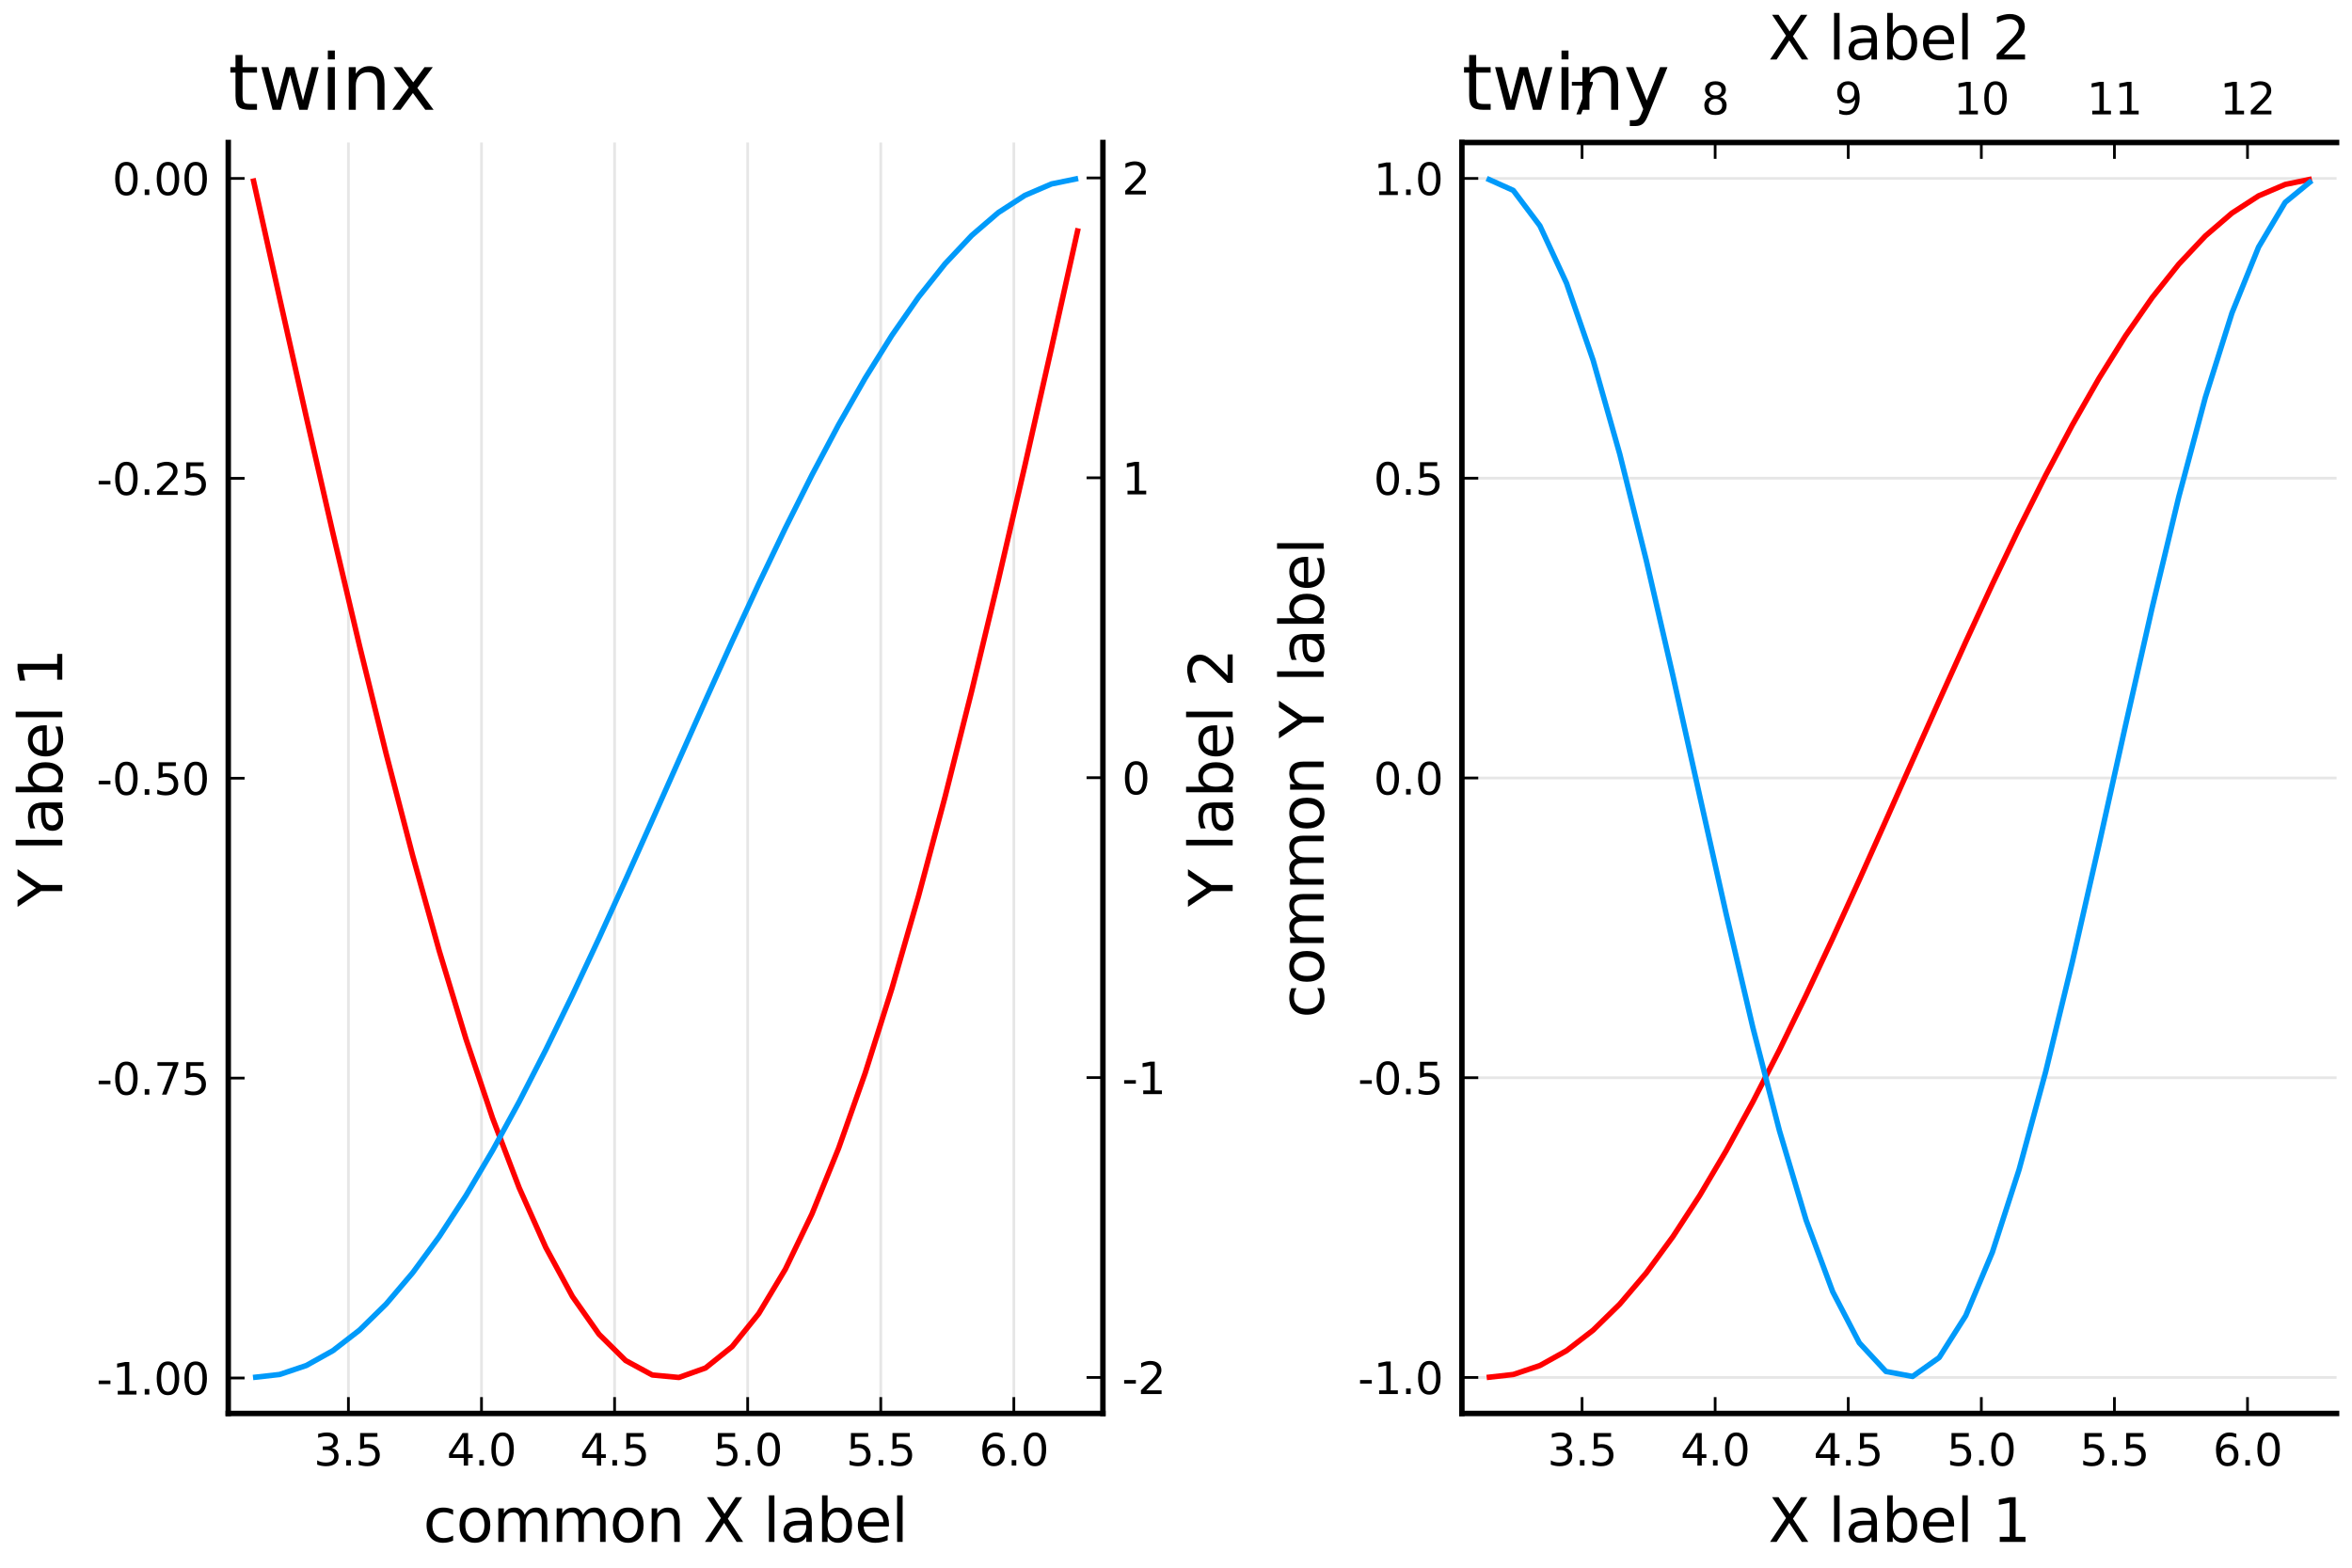 <?xml version="1.0" encoding="utf-8" standalone="no"?>
<!DOCTYPE svg PUBLIC "-//W3C//DTD SVG 1.1//EN"
  "http://www.w3.org/Graphics/SVG/1.1/DTD/svg11.dtd">
<svg xmlns:xlink="http://www.w3.org/1999/xlink" width="432pt" height="288pt" viewBox="0 0 432 288" xmlns="http://www.w3.org/2000/svg" version="1.1">
 <defs>
  <style type="text/css">*{stroke-linejoin: round; stroke-linecap: butt}</style>
 </defs>
 <g id="figure_1">
  <g id="patch_1">
   <path d="M 0 288 
L 432 288 
L 432 0 
L 0 0 
z
" style="fill: #ffffff"/>
  </g>
  <g id="axes_1">
   <g id="patch_2">
    <path d="M 41.925 259.665 
L 202.575 259.665 
L 202.575 26.175 
L 41.925 26.175 
z
" style="fill: #ffffff"/>
   </g>
   <g id="matplotlib.axis_1">
    <g id="xtick_1">
     <g id="line2d_1">
      <path d="M 63.994 259.665 
L 63.994 26.175 
" clip-path="url(#pbfe1b51dc0)" style="fill: none; stroke: #000000; stroke-opacity: 0.1; stroke-width: 0.5; stroke-linecap: square"/>
     </g>
     <g id="line2d_2">
      <defs>
       <path id="mc1f84a92f6" d="M 0 0 
L 0 -3 
" style="stroke: #000000; stroke-width: 0.5"/>
      </defs>
      <g>
       <use xlink:href="#mc1f84a92f6" x="63.994" y="259.665" style="stroke: #000000; stroke-width: 0.5"/>
      </g>
     </g>
     <g id="text_1">
      <!-- 3.5 -->
      <g transform="translate(57.632 269.244) scale(0.08 -0.08)">
       <defs>
        <path id="DejaVuSans-33" d="M 2597 2516 
Q 3050 2419 3304 2112 
Q 3559 1806 3559 1356 
Q 3559 666 3084 287 
Q 2609 -91 1734 -91 
Q 1441 -91 1130 -33 
Q 819 25 488 141 
L 488 750 
Q 750 597 1062 519 
Q 1375 441 1716 441 
Q 2309 441 2620 675 
Q 2931 909 2931 1356 
Q 2931 1769 2642 2001 
Q 2353 2234 1838 2234 
L 1294 2234 
L 1294 2753 
L 1863 2753 
Q 2328 2753 2575 2939 
Q 2822 3125 2822 3475 
Q 2822 3834 2567 4026 
Q 2313 4219 1838 4219 
Q 1578 4219 1281 4162 
Q 984 4106 628 3988 
L 628 4550 
Q 988 4650 1302 4700 
Q 1616 4750 1894 4750 
Q 2613 4750 3031 4423 
Q 3450 4097 3450 3541 
Q 3450 3153 3228 2886 
Q 3006 2619 2597 2516 
z
" transform="scale(0.016)"/>
        <path id="DejaVuSans-2e" d="M 684 794 
L 1344 794 
L 1344 0 
L 684 0 
L 684 794 
z
" transform="scale(0.016)"/>
        <path id="DejaVuSans-35" d="M 691 4666 
L 3169 4666 
L 3169 4134 
L 1269 4134 
L 1269 2991 
Q 1406 3038 1543 3061 
Q 1681 3084 1819 3084 
Q 2600 3084 3056 2656 
Q 3513 2228 3513 1497 
Q 3513 744 3044 326 
Q 2575 -91 1722 -91 
Q 1428 -91 1123 -41 
Q 819 9 494 109 
L 494 744 
Q 775 591 1075 516 
Q 1375 441 1709 441 
Q 2250 441 2565 725 
Q 2881 1009 2881 1497 
Q 2881 1984 2565 2268 
Q 2250 2553 1709 2553 
Q 1456 2553 1204 2497 
Q 953 2441 691 2322 
L 691 4666 
z
" transform="scale(0.016)"/>
       </defs>
       <use xlink:href="#DejaVuSans-33"/>
       <use xlink:href="#DejaVuSans-2e" transform="translate(63.623 0)"/>
       <use xlink:href="#DejaVuSans-35" transform="translate(95.41 0)"/>
      </g>
     </g>
    </g>
    <g id="xtick_2">
     <g id="line2d_3">
      <path d="M 88.438 259.665 
L 88.438 26.175 
" clip-path="url(#pbfe1b51dc0)" style="fill: none; stroke: #000000; stroke-opacity: 0.1; stroke-width: 0.5; stroke-linecap: square"/>
     </g>
     <g id="line2d_4">
      <g>
       <use xlink:href="#mc1f84a92f6" x="88.438" y="259.665" style="stroke: #000000; stroke-width: 0.5"/>
      </g>
     </g>
     <g id="text_2">
      <!-- 4.0 -->
      <g transform="translate(82.077 269.244) scale(0.08 -0.08)">
       <defs>
        <path id="DejaVuSans-34" d="M 2419 4116 
L 825 1625 
L 2419 1625 
L 2419 4116 
z
M 2253 4666 
L 3047 4666 
L 3047 1625 
L 3713 1625 
L 3713 1100 
L 3047 1100 
L 3047 0 
L 2419 0 
L 2419 1100 
L 313 1100 
L 313 1709 
L 2253 4666 
z
" transform="scale(0.016)"/>
        <path id="DejaVuSans-30" d="M 2034 4250 
Q 1547 4250 1301 3770 
Q 1056 3291 1056 2328 
Q 1056 1369 1301 889 
Q 1547 409 2034 409 
Q 2525 409 2770 889 
Q 3016 1369 3016 2328 
Q 3016 3291 2770 3770 
Q 2525 4250 2034 4250 
z
M 2034 4750 
Q 2819 4750 3233 4129 
Q 3647 3509 3647 2328 
Q 3647 1150 3233 529 
Q 2819 -91 2034 -91 
Q 1250 -91 836 529 
Q 422 1150 422 2328 
Q 422 3509 836 4129 
Q 1250 4750 2034 4750 
z
" transform="scale(0.016)"/>
       </defs>
       <use xlink:href="#DejaVuSans-34"/>
       <use xlink:href="#DejaVuSans-2e" transform="translate(63.623 0)"/>
       <use xlink:href="#DejaVuSans-30" transform="translate(95.41 0)"/>
      </g>
     </g>
    </g>
    <g id="xtick_3">
     <g id="line2d_5">
      <path d="M 112.883 259.665 
L 112.883 26.175 
" clip-path="url(#pbfe1b51dc0)" style="fill: none; stroke: #000000; stroke-opacity: 0.1; stroke-width: 0.5; stroke-linecap: square"/>
     </g>
     <g id="line2d_6">
      <g>
       <use xlink:href="#mc1f84a92f6" x="112.883" y="259.665" style="stroke: #000000; stroke-width: 0.5"/>
      </g>
     </g>
     <g id="text_3">
      <!-- 4.5 -->
      <g transform="translate(106.522 269.244) scale(0.08 -0.08)">
       <use xlink:href="#DejaVuSans-34"/>
       <use xlink:href="#DejaVuSans-2e" transform="translate(63.623 0)"/>
       <use xlink:href="#DejaVuSans-35" transform="translate(95.41 0)"/>
      </g>
     </g>
    </g>
    <g id="xtick_4">
     <g id="line2d_7">
      <path d="M 137.328 259.665 
L 137.328 26.175 
" clip-path="url(#pbfe1b51dc0)" style="fill: none; stroke: #000000; stroke-opacity: 0.1; stroke-width: 0.5; stroke-linecap: square"/>
     </g>
     <g id="line2d_8">
      <g>
       <use xlink:href="#mc1f84a92f6" x="137.328" y="259.665" style="stroke: #000000; stroke-width: 0.5"/>
      </g>
     </g>
     <g id="text_4">
      <!-- 5.0 -->
      <g transform="translate(130.967 269.244) scale(0.08 -0.08)">
       <use xlink:href="#DejaVuSans-35"/>
       <use xlink:href="#DejaVuSans-2e" transform="translate(63.623 0)"/>
       <use xlink:href="#DejaVuSans-30" transform="translate(95.41 0)"/>
      </g>
     </g>
    </g>
    <g id="xtick_5">
     <g id="line2d_9">
      <path d="M 161.773 259.665 
L 161.773 26.175 
" clip-path="url(#pbfe1b51dc0)" style="fill: none; stroke: #000000; stroke-opacity: 0.1; stroke-width: 0.5; stroke-linecap: square"/>
     </g>
     <g id="line2d_10">
      <g>
       <use xlink:href="#mc1f84a92f6" x="161.773" y="259.665" style="stroke: #000000; stroke-width: 0.5"/>
      </g>
     </g>
     <g id="text_5">
      <!-- 5.5 -->
      <g transform="translate(155.411 269.244) scale(0.08 -0.08)">
       <use xlink:href="#DejaVuSans-35"/>
       <use xlink:href="#DejaVuSans-2e" transform="translate(63.623 0)"/>
       <use xlink:href="#DejaVuSans-35" transform="translate(95.41 0)"/>
      </g>
     </g>
    </g>
    <g id="xtick_6">
     <g id="line2d_11">
      <path d="M 186.217 259.665 
L 186.217 26.175 
" clip-path="url(#pbfe1b51dc0)" style="fill: none; stroke: #000000; stroke-opacity: 0.1; stroke-width: 0.5; stroke-linecap: square"/>
     </g>
     <g id="line2d_12">
      <g>
       <use xlink:href="#mc1f84a92f6" x="186.217" y="259.665" style="stroke: #000000; stroke-width: 0.5"/>
      </g>
     </g>
     <g id="text_6">
      <!-- 6.0 -->
      <g transform="translate(179.856 269.244) scale(0.08 -0.08)">
       <defs>
        <path id="DejaVuSans-36" d="M 2113 2584 
Q 1688 2584 1439 2293 
Q 1191 2003 1191 1497 
Q 1191 994 1439 701 
Q 1688 409 2113 409 
Q 2538 409 2786 701 
Q 3034 994 3034 1497 
Q 3034 2003 2786 2293 
Q 2538 2584 2113 2584 
z
M 3366 4563 
L 3366 3988 
Q 3128 4100 2886 4159 
Q 2644 4219 2406 4219 
Q 1781 4219 1451 3797 
Q 1122 3375 1075 2522 
Q 1259 2794 1537 2939 
Q 1816 3084 2150 3084 
Q 2853 3084 3261 2657 
Q 3669 2231 3669 1497 
Q 3669 778 3244 343 
Q 2819 -91 2113 -91 
Q 1303 -91 875 529 
Q 447 1150 447 2328 
Q 447 3434 972 4092 
Q 1497 4750 2381 4750 
Q 2619 4750 2861 4703 
Q 3103 4656 3366 4563 
z
" transform="scale(0.016)"/>
       </defs>
       <use xlink:href="#DejaVuSans-36"/>
       <use xlink:href="#DejaVuSans-2e" transform="translate(63.623 0)"/>
       <use xlink:href="#DejaVuSans-30" transform="translate(95.41 0)"/>
      </g>
     </g>
    </g>
    <g id="text_7">
     <!-- common X label -->
     <g transform="translate(77.729 283.266) scale(0.11 -0.11)">
      <defs>
       <path id="DejaVuSans-63" d="M 3122 3366 
L 3122 2828 
Q 2878 2963 2633 3030 
Q 2388 3097 2138 3097 
Q 1578 3097 1268 2742 
Q 959 2388 959 1747 
Q 959 1106 1268 751 
Q 1578 397 2138 397 
Q 2388 397 2633 464 
Q 2878 531 3122 666 
L 3122 134 
Q 2881 22 2623 -34 
Q 2366 -91 2075 -91 
Q 1284 -91 818 406 
Q 353 903 353 1747 
Q 353 2603 823 3093 
Q 1294 3584 2113 3584 
Q 2378 3584 2631 3529 
Q 2884 3475 3122 3366 
z
" transform="scale(0.016)"/>
       <path id="DejaVuSans-6f" d="M 1959 3097 
Q 1497 3097 1228 2736 
Q 959 2375 959 1747 
Q 959 1119 1226 758 
Q 1494 397 1959 397 
Q 2419 397 2687 759 
Q 2956 1122 2956 1747 
Q 2956 2369 2687 2733 
Q 2419 3097 1959 3097 
z
M 1959 3584 
Q 2709 3584 3137 3096 
Q 3566 2609 3566 1747 
Q 3566 888 3137 398 
Q 2709 -91 1959 -91 
Q 1206 -91 779 398 
Q 353 888 353 1747 
Q 353 2609 779 3096 
Q 1206 3584 1959 3584 
z
" transform="scale(0.016)"/>
       <path id="DejaVuSans-6d" d="M 3328 2828 
Q 3544 3216 3844 3400 
Q 4144 3584 4550 3584 
Q 5097 3584 5394 3201 
Q 5691 2819 5691 2113 
L 5691 0 
L 5113 0 
L 5113 2094 
Q 5113 2597 4934 2840 
Q 4756 3084 4391 3084 
Q 3944 3084 3684 2787 
Q 3425 2491 3425 1978 
L 3425 0 
L 2847 0 
L 2847 2094 
Q 2847 2600 2669 2842 
Q 2491 3084 2119 3084 
Q 1678 3084 1418 2786 
Q 1159 2488 1159 1978 
L 1159 0 
L 581 0 
L 581 3500 
L 1159 3500 
L 1159 2956 
Q 1356 3278 1631 3431 
Q 1906 3584 2284 3584 
Q 2666 3584 2933 3390 
Q 3200 3197 3328 2828 
z
" transform="scale(0.016)"/>
       <path id="DejaVuSans-6e" d="M 3513 2113 
L 3513 0 
L 2938 0 
L 2938 2094 
Q 2938 2591 2744 2837 
Q 2550 3084 2163 3084 
Q 1697 3084 1428 2787 
Q 1159 2491 1159 1978 
L 1159 0 
L 581 0 
L 581 3500 
L 1159 3500 
L 1159 2956 
Q 1366 3272 1645 3428 
Q 1925 3584 2291 3584 
Q 2894 3584 3203 3211 
Q 3513 2838 3513 2113 
z
" transform="scale(0.016)"/>
       <path id="DejaVuSans-20" transform="scale(0.016)"/>
       <path id="DejaVuSans-58" d="M 403 4666 
L 1081 4666 
L 2241 2931 
L 3406 4666 
L 4084 4666 
L 2584 2425 
L 4184 0 
L 3506 0 
L 2194 1984 
L 872 0 
L 191 0 
L 1856 2491 
L 403 4666 
z
" transform="scale(0.016)"/>
       <path id="DejaVuSans-6c" d="M 603 4863 
L 1178 4863 
L 1178 0 
L 603 0 
L 603 4863 
z
" transform="scale(0.016)"/>
       <path id="DejaVuSans-61" d="M 2194 1759 
Q 1497 1759 1228 1600 
Q 959 1441 959 1056 
Q 959 750 1161 570 
Q 1363 391 1709 391 
Q 2188 391 2477 730 
Q 2766 1069 2766 1631 
L 2766 1759 
L 2194 1759 
z
M 3341 1997 
L 3341 0 
L 2766 0 
L 2766 531 
Q 2569 213 2275 61 
Q 1981 -91 1556 -91 
Q 1019 -91 701 211 
Q 384 513 384 1019 
Q 384 1609 779 1909 
Q 1175 2209 1959 2209 
L 2766 2209 
L 2766 2266 
Q 2766 2663 2505 2880 
Q 2244 3097 1772 3097 
Q 1472 3097 1187 3025 
Q 903 2953 641 2809 
L 641 3341 
Q 956 3463 1253 3523 
Q 1550 3584 1831 3584 
Q 2591 3584 2966 3190 
Q 3341 2797 3341 1997 
z
" transform="scale(0.016)"/>
       <path id="DejaVuSans-62" d="M 3116 1747 
Q 3116 2381 2855 2742 
Q 2594 3103 2138 3103 
Q 1681 3103 1420 2742 
Q 1159 2381 1159 1747 
Q 1159 1113 1420 752 
Q 1681 391 2138 391 
Q 2594 391 2855 752 
Q 3116 1113 3116 1747 
z
M 1159 2969 
Q 1341 3281 1617 3432 
Q 1894 3584 2278 3584 
Q 2916 3584 3314 3078 
Q 3713 2572 3713 1747 
Q 3713 922 3314 415 
Q 2916 -91 2278 -91 
Q 1894 -91 1617 61 
Q 1341 213 1159 525 
L 1159 0 
L 581 0 
L 581 4863 
L 1159 4863 
L 1159 2969 
z
" transform="scale(0.016)"/>
       <path id="DejaVuSans-65" d="M 3597 1894 
L 3597 1613 
L 953 1613 
Q 991 1019 1311 708 
Q 1631 397 2203 397 
Q 2534 397 2845 478 
Q 3156 559 3463 722 
L 3463 178 
Q 3153 47 2828 -22 
Q 2503 -91 2169 -91 
Q 1331 -91 842 396 
Q 353 884 353 1716 
Q 353 2575 817 3079 
Q 1281 3584 2069 3584 
Q 2775 3584 3186 3129 
Q 3597 2675 3597 1894 
z
M 3022 2063 
Q 3016 2534 2758 2815 
Q 2500 3097 2075 3097 
Q 1594 3097 1305 2825 
Q 1016 2553 972 2059 
L 3022 2063 
z
" transform="scale(0.016)"/>
      </defs>
      <use xlink:href="#DejaVuSans-63"/>
      <use xlink:href="#DejaVuSans-6f" transform="translate(54.98 0)"/>
      <use xlink:href="#DejaVuSans-6d" transform="translate(116.162 0)"/>
      <use xlink:href="#DejaVuSans-6d" transform="translate(213.574 0)"/>
      <use xlink:href="#DejaVuSans-6f" transform="translate(310.986 0)"/>
      <use xlink:href="#DejaVuSans-6e" transform="translate(372.168 0)"/>
      <use xlink:href="#DejaVuSans-20" transform="translate(435.547 0)"/>
      <use xlink:href="#DejaVuSans-58" transform="translate(467.334 0)"/>
      <use xlink:href="#DejaVuSans-20" transform="translate(535.84 0)"/>
      <use xlink:href="#DejaVuSans-6c" transform="translate(567.627 0)"/>
      <use xlink:href="#DejaVuSans-61" transform="translate(595.41 0)"/>
      <use xlink:href="#DejaVuSans-62" transform="translate(656.689 0)"/>
      <use xlink:href="#DejaVuSans-65" transform="translate(720.166 0)"/>
      <use xlink:href="#DejaVuSans-6c" transform="translate(781.689 0)"/>
     </g>
    </g>
   </g>
   <g id="matplotlib.axis_2">
    <g id="ytick_1">
     <g id="line2d_13">
      <defs>
       <path id="m844609be64" d="M 0 0 
L 3 0 
" style="stroke: #000000; stroke-width: 0.5"/>
      </defs>
      <g>
       <use xlink:href="#m844609be64" x="41.925" y="253.151" style="stroke: #000000; stroke-width: 0.5"/>
      </g>
     </g>
     <g id="text_8">
      <!-- -1.00 -->
      <g transform="translate(17.726 256.19) scale(0.08 -0.08)">
       <defs>
        <path id="DejaVuSans-2d" d="M 313 2009 
L 1997 2009 
L 1997 1497 
L 313 1497 
L 313 2009 
z
" transform="scale(0.016)"/>
        <path id="DejaVuSans-31" d="M 794 531 
L 1825 531 
L 1825 4091 
L 703 3866 
L 703 4441 
L 1819 4666 
L 2450 4666 
L 2450 531 
L 3481 531 
L 3481 0 
L 794 0 
L 794 531 
z
" transform="scale(0.016)"/>
       </defs>
       <use xlink:href="#DejaVuSans-2d"/>
       <use xlink:href="#DejaVuSans-31" transform="translate(36.084 0)"/>
       <use xlink:href="#DejaVuSans-2e" transform="translate(99.707 0)"/>
       <use xlink:href="#DejaVuSans-30" transform="translate(131.494 0)"/>
       <use xlink:href="#DejaVuSans-30" transform="translate(195.117 0)"/>
      </g>
     </g>
    </g>
    <g id="ytick_2">
     <g id="line2d_14">
      <g>
       <use xlink:href="#m844609be64" x="41.925" y="198.059" style="stroke: #000000; stroke-width: 0.5"/>
      </g>
     </g>
     <g id="text_9">
      <!-- -0.75 -->
      <g transform="translate(17.726 201.098) scale(0.08 -0.08)">
       <defs>
        <path id="DejaVuSans-37" d="M 525 4666 
L 3525 4666 
L 3525 4397 
L 1831 0 
L 1172 0 
L 2766 4134 
L 525 4134 
L 525 4666 
z
" transform="scale(0.016)"/>
       </defs>
       <use xlink:href="#DejaVuSans-2d"/>
       <use xlink:href="#DejaVuSans-30" transform="translate(36.084 0)"/>
       <use xlink:href="#DejaVuSans-2e" transform="translate(99.707 0)"/>
       <use xlink:href="#DejaVuSans-37" transform="translate(131.494 0)"/>
       <use xlink:href="#DejaVuSans-35" transform="translate(195.117 0)"/>
      </g>
     </g>
    </g>
    <g id="ytick_3">
     <g id="line2d_15">
      <g>
       <use xlink:href="#m844609be64" x="41.925" y="142.967" style="stroke: #000000; stroke-width: 0.5"/>
      </g>
     </g>
     <g id="text_10">
      <!-- -0.50 -->
      <g transform="translate(17.726 146.006) scale(0.08 -0.08)">
       <use xlink:href="#DejaVuSans-2d"/>
       <use xlink:href="#DejaVuSans-30" transform="translate(36.084 0)"/>
       <use xlink:href="#DejaVuSans-2e" transform="translate(99.707 0)"/>
       <use xlink:href="#DejaVuSans-35" transform="translate(131.494 0)"/>
       <use xlink:href="#DejaVuSans-30" transform="translate(195.117 0)"/>
      </g>
     </g>
    </g>
    <g id="ytick_4">
     <g id="line2d_16">
      <g>
       <use xlink:href="#m844609be64" x="41.925" y="87.875" style="stroke: #000000; stroke-width: 0.5"/>
      </g>
     </g>
     <g id="text_11">
      <!-- -0.25 -->
      <g transform="translate(17.726 90.914) scale(0.08 -0.08)">
       <defs>
        <path id="DejaVuSans-32" d="M 1228 531 
L 3431 531 
L 3431 0 
L 469 0 
L 469 531 
Q 828 903 1448 1529 
Q 2069 2156 2228 2338 
Q 2531 2678 2651 2914 
Q 2772 3150 2772 3378 
Q 2772 3750 2511 3984 
Q 2250 4219 1831 4219 
Q 1534 4219 1204 4116 
Q 875 4013 500 3803 
L 500 4441 
Q 881 4594 1212 4672 
Q 1544 4750 1819 4750 
Q 2544 4750 2975 4387 
Q 3406 4025 3406 3419 
Q 3406 3131 3298 2873 
Q 3191 2616 2906 2266 
Q 2828 2175 2409 1742 
Q 1991 1309 1228 531 
z
" transform="scale(0.016)"/>
       </defs>
       <use xlink:href="#DejaVuSans-2d"/>
       <use xlink:href="#DejaVuSans-30" transform="translate(36.084 0)"/>
       <use xlink:href="#DejaVuSans-2e" transform="translate(99.707 0)"/>
       <use xlink:href="#DejaVuSans-32" transform="translate(131.494 0)"/>
       <use xlink:href="#DejaVuSans-35" transform="translate(195.117 0)"/>
      </g>
     </g>
    </g>
    <g id="ytick_5">
     <g id="line2d_17">
      <g>
       <use xlink:href="#m844609be64" x="41.925" y="32.783" style="stroke: #000000; stroke-width: 0.5"/>
      </g>
     </g>
     <g id="text_12">
      <!-- 0.00 -->
      <g transform="translate(20.612 35.822) scale(0.08 -0.08)">
       <use xlink:href="#DejaVuSans-30"/>
       <use xlink:href="#DejaVuSans-2e" transform="translate(63.623 0)"/>
       <use xlink:href="#DejaVuSans-30" transform="translate(95.41 0)"/>
       <use xlink:href="#DejaVuSans-30" transform="translate(159.033 0)"/>
      </g>
     </g>
    </g>
    <g id="text_13">
     <!-- Y label 1 -->
     <g transform="translate(11.438 166.577) rotate(-90) scale(0.11 -0.11)">
      <defs>
       <path id="DejaVuSans-59" d="M -13 4666 
L 666 4666 
L 1959 2747 
L 3244 4666 
L 3922 4666 
L 2272 2222 
L 2272 0 
L 1638 0 
L 1638 2222 
L -13 4666 
z
" transform="scale(0.016)"/>
      </defs>
      <use xlink:href="#DejaVuSans-59"/>
      <use xlink:href="#DejaVuSans-20" transform="translate(61.084 0)"/>
      <use xlink:href="#DejaVuSans-6c" transform="translate(92.871 0)"/>
      <use xlink:href="#DejaVuSans-61" transform="translate(120.654 0)"/>
      <use xlink:href="#DejaVuSans-62" transform="translate(181.934 0)"/>
      <use xlink:href="#DejaVuSans-65" transform="translate(245.41 0)"/>
      <use xlink:href="#DejaVuSans-6c" transform="translate(306.934 0)"/>
      <use xlink:href="#DejaVuSans-20" transform="translate(334.717 0)"/>
      <use xlink:href="#DejaVuSans-31" transform="translate(366.504 0)"/>
     </g>
    </g>
   </g>
   <g id="line2d_18">
    <path d="M 46.471 32.783 
L 51.36 54.783 
L 56.249 76.563 
L 61.138 97.906 
L 66.027 118.598 
L 70.916 138.433 
L 75.805 157.212 
L 80.694 174.748 
L 85.583 190.865 
L 90.472 205.403 
L 95.361 218.216 
L 100.25 229.177 
L 105.139 238.175 
L 110.028 245.12 
L 114.917 249.945 
L 119.806 252.599 
L 124.694 253.057 
L 129.583 251.314 
L 134.472 247.388 
L 139.361 241.317 
L 144.25 233.163 
L 149.139 223.007 
L 154.028 210.95 
L 158.917 197.113 
L 163.806 181.633 
L 168.695 164.667 
L 173.584 146.383 
L 178.473 126.964 
L 183.362 106.604 
L 188.251 85.506 
L 193.14 63.881 
L 198.029 41.946 
" clip-path="url(#pbfe1b51dc0)" style="fill: none; stroke: #ff0000"/>
   </g>
   <g id="patch_3">
    <path d="M 41.925 259.665 
L 41.925 26.175 
" style="fill: none; stroke: #000000; stroke-linejoin: miter; stroke-linecap: square"/>
   </g>
   <g id="patch_4">
    <path d="M 41.925 259.665 
L 202.575 259.665 
" style="fill: none; stroke: #000000; stroke-linejoin: miter; stroke-linecap: square"/>
   </g>
   <g id="text_14">
    <!-- twinx -->
    <g transform="translate(41.925 20.175) scale(0.14 -0.14)">
     <defs>
      <path id="DejaVuSans-74" d="M 1172 4494 
L 1172 3500 
L 2356 3500 
L 2356 3053 
L 1172 3053 
L 1172 1153 
Q 1172 725 1289 603 
Q 1406 481 1766 481 
L 2356 481 
L 2356 0 
L 1766 0 
Q 1100 0 847 248 
Q 594 497 594 1153 
L 594 3053 
L 172 3053 
L 172 3500 
L 594 3500 
L 594 4494 
L 1172 4494 
z
" transform="scale(0.016)"/>
      <path id="DejaVuSans-77" d="M 269 3500 
L 844 3500 
L 1563 769 
L 2278 3500 
L 2956 3500 
L 3675 769 
L 4391 3500 
L 4966 3500 
L 4050 0 
L 3372 0 
L 2619 2869 
L 1863 0 
L 1184 0 
L 269 3500 
z
" transform="scale(0.016)"/>
      <path id="DejaVuSans-69" d="M 603 3500 
L 1178 3500 
L 1178 0 
L 603 0 
L 603 3500 
z
M 603 4863 
L 1178 4863 
L 1178 4134 
L 603 4134 
L 603 4863 
z
" transform="scale(0.016)"/>
      <path id="DejaVuSans-78" d="M 3513 3500 
L 2247 1797 
L 3578 0 
L 2900 0 
L 1881 1375 
L 863 0 
L 184 0 
L 1544 1831 
L 300 3500 
L 978 3500 
L 1906 2253 
L 2834 3500 
L 3513 3500 
z
" transform="scale(0.016)"/>
     </defs>
     <use xlink:href="#DejaVuSans-74"/>
     <use xlink:href="#DejaVuSans-77" transform="translate(39.209 0)"/>
     <use xlink:href="#DejaVuSans-69" transform="translate(120.996 0)"/>
     <use xlink:href="#DejaVuSans-6e" transform="translate(148.779 0)"/>
     <use xlink:href="#DejaVuSans-78" transform="translate(212.158 0)"/>
    </g>
   </g>
  </g>
  <g id="axes_2">
   <g id="patch_5">
    <path d="M 41.925 259.665 
L 202.575 259.665 
L 202.575 26.175 
L 41.925 26.175 
L 41.925 259.665 
z
" style="fill: none"/>
   </g>
   <g id="matplotlib.axis_3"/>
   <g id="matplotlib.axis_4">
    <g id="ytick_6">
     <g id="line2d_19">
      <defs>
       <path id="m3614402392" d="M 0 0 
L -3 0 
" style="stroke: #000000; stroke-width: 0.5"/>
      </defs>
      <g>
       <use xlink:href="#m3614402392" x="202.575" y="253.057" style="stroke: #000000; stroke-width: 0.5"/>
      </g>
     </g>
     <g id="text_15">
      <!-- -2 -->
      <g transform="translate(206.075 256.097) scale(0.08 -0.08)">
       <use xlink:href="#DejaVuSans-2d"/>
       <use xlink:href="#DejaVuSans-32" transform="translate(36.084 0)"/>
      </g>
     </g>
    </g>
    <g id="ytick_7">
     <g id="line2d_20">
      <g>
       <use xlink:href="#m3614402392" x="202.575" y="197.965" style="stroke: #000000; stroke-width: 0.5"/>
      </g>
     </g>
     <g id="text_16">
      <!-- -1 -->
      <g transform="translate(206.075 201.004) scale(0.08 -0.08)">
       <use xlink:href="#DejaVuSans-2d"/>
       <use xlink:href="#DejaVuSans-31" transform="translate(36.084 0)"/>
      </g>
     </g>
    </g>
    <g id="ytick_8">
     <g id="line2d_21">
      <g>
       <use xlink:href="#m3614402392" x="202.575" y="142.872" style="stroke: #000000; stroke-width: 0.5"/>
      </g>
     </g>
     <g id="text_17">
      <!-- 0 -->
      <g transform="translate(206.075 145.912) scale(0.08 -0.08)">
       <use xlink:href="#DejaVuSans-30"/>
      </g>
     </g>
    </g>
    <g id="ytick_9">
     <g id="line2d_22">
      <g>
       <use xlink:href="#m3614402392" x="202.575" y="87.78" style="stroke: #000000; stroke-width: 0.5"/>
      </g>
     </g>
     <g id="text_18">
      <!-- 1 -->
      <g transform="translate(206.075 90.819) scale(0.08 -0.08)">
       <use xlink:href="#DejaVuSans-31"/>
      </g>
     </g>
    </g>
    <g id="ytick_10">
     <g id="line2d_23">
      <g>
       <use xlink:href="#m3614402392" x="202.575" y="32.688" style="stroke: #000000; stroke-width: 0.5"/>
      </g>
     </g>
     <g id="text_19">
      <!-- 2 -->
      <g transform="translate(206.075 35.727) scale(0.08 -0.08)">
       <use xlink:href="#DejaVuSans-32"/>
      </g>
     </g>
    </g>
    <g id="text_20">
     <!-- Y label 2 -->
     <g transform="translate(226.41 166.577) rotate(-90) scale(0.11 -0.11)">
      <use xlink:href="#DejaVuSans-59"/>
      <use xlink:href="#DejaVuSans-20" transform="translate(61.084 0)"/>
      <use xlink:href="#DejaVuSans-6c" transform="translate(92.871 0)"/>
      <use xlink:href="#DejaVuSans-61" transform="translate(120.654 0)"/>
      <use xlink:href="#DejaVuSans-62" transform="translate(181.934 0)"/>
      <use xlink:href="#DejaVuSans-65" transform="translate(245.41 0)"/>
      <use xlink:href="#DejaVuSans-6c" transform="translate(306.934 0)"/>
      <use xlink:href="#DejaVuSans-20" transform="translate(334.717 0)"/>
      <use xlink:href="#DejaVuSans-32" transform="translate(366.504 0)"/>
     </g>
    </g>
   </g>
   <g id="line2d_24">
    <path d="M 46.471 253.057 
L 51.36 252.507 
L 56.249 250.861 
L 61.138 248.136 
L 66.027 244.359 
L 70.916 239.569 
L 75.805 233.812 
L 80.694 227.146 
L 85.583 219.639 
L 90.472 211.364 
L 95.361 202.405 
L 100.25 192.852 
L 105.139 182.799 
L 110.028 172.347 
L 114.917 161.6 
L 119.806 150.667 
L 124.694 139.655 
L 129.583 128.676 
L 134.472 117.838 
L 139.361 107.251 
L 144.25 97.019 
L 149.139 87.246 
L 154.028 78.028 
L 158.917 69.459 
L 163.806 61.623 
L 168.695 54.599 
L 173.584 48.456 
L 178.473 43.257 
L 183.362 39.054 
L 188.251 35.888 
L 193.14 33.79 
L 198.029 32.783 
" clip-path="url(#pbfe1b51dc0)" style="fill: none; stroke: #009afa"/>
   </g>
   <g id="patch_6">
    <path d="M 202.575 259.665 
L 202.575 26.175 
" style="fill: none; stroke: #000000; stroke-linejoin: miter; stroke-linecap: square"/>
   </g>
  </g>
  <g id="axes_3">
   <g id="patch_7">
    <path d="M 268.515 259.665 
L 429.165 259.665 
L 429.165 26.175 
L 268.515 26.175 
z
" style="fill: #ffffff"/>
   </g>
   <g id="matplotlib.axis_5">
    <g id="xtick_7">
     <g id="line2d_25">
      <g>
       <use xlink:href="#mc1f84a92f6" x="290.584" y="259.665" style="stroke: #000000; stroke-width: 0.5"/>
      </g>
     </g>
     <g id="text_21">
      <!-- 3.5 -->
      <g transform="translate(284.222 269.244) scale(0.08 -0.08)">
       <use xlink:href="#DejaVuSans-33"/>
       <use xlink:href="#DejaVuSans-2e" transform="translate(63.623 0)"/>
       <use xlink:href="#DejaVuSans-35" transform="translate(95.41 0)"/>
      </g>
     </g>
    </g>
    <g id="xtick_8">
     <g id="line2d_26">
      <g>
       <use xlink:href="#mc1f84a92f6" x="315.028" y="259.665" style="stroke: #000000; stroke-width: 0.5"/>
      </g>
     </g>
     <g id="text_22">
      <!-- 4.0 -->
      <g transform="translate(308.667 269.244) scale(0.08 -0.08)">
       <use xlink:href="#DejaVuSans-34"/>
       <use xlink:href="#DejaVuSans-2e" transform="translate(63.623 0)"/>
       <use xlink:href="#DejaVuSans-30" transform="translate(95.41 0)"/>
      </g>
     </g>
    </g>
    <g id="xtick_9">
     <g id="line2d_27">
      <g>
       <use xlink:href="#mc1f84a92f6" x="339.473" y="259.665" style="stroke: #000000; stroke-width: 0.5"/>
      </g>
     </g>
     <g id="text_23">
      <!-- 4.5 -->
      <g transform="translate(333.112 269.244) scale(0.08 -0.08)">
       <use xlink:href="#DejaVuSans-34"/>
       <use xlink:href="#DejaVuSans-2e" transform="translate(63.623 0)"/>
       <use xlink:href="#DejaVuSans-35" transform="translate(95.41 0)"/>
      </g>
     </g>
    </g>
    <g id="xtick_10">
     <g id="line2d_28">
      <g>
       <use xlink:href="#mc1f84a92f6" x="363.918" y="259.665" style="stroke: #000000; stroke-width: 0.5"/>
      </g>
     </g>
     <g id="text_24">
      <!-- 5.0 -->
      <g transform="translate(357.557 269.244) scale(0.08 -0.08)">
       <use xlink:href="#DejaVuSans-35"/>
       <use xlink:href="#DejaVuSans-2e" transform="translate(63.623 0)"/>
       <use xlink:href="#DejaVuSans-30" transform="translate(95.41 0)"/>
      </g>
     </g>
    </g>
    <g id="xtick_11">
     <g id="line2d_29">
      <g>
       <use xlink:href="#mc1f84a92f6" x="388.363" y="259.665" style="stroke: #000000; stroke-width: 0.5"/>
      </g>
     </g>
     <g id="text_25">
      <!-- 5.5 -->
      <g transform="translate(382.001 269.244) scale(0.08 -0.08)">
       <use xlink:href="#DejaVuSans-35"/>
       <use xlink:href="#DejaVuSans-2e" transform="translate(63.623 0)"/>
       <use xlink:href="#DejaVuSans-35" transform="translate(95.41 0)"/>
      </g>
     </g>
    </g>
    <g id="xtick_12">
     <g id="line2d_30">
      <g>
       <use xlink:href="#mc1f84a92f6" x="412.807" y="259.665" style="stroke: #000000; stroke-width: 0.5"/>
      </g>
     </g>
     <g id="text_26">
      <!-- 6.0 -->
      <g transform="translate(406.446 269.244) scale(0.08 -0.08)">
       <use xlink:href="#DejaVuSans-36"/>
       <use xlink:href="#DejaVuSans-2e" transform="translate(63.623 0)"/>
       <use xlink:href="#DejaVuSans-30" transform="translate(95.41 0)"/>
      </g>
     </g>
    </g>
    <g id="text_27">
     <!-- X label 1 -->
     <g transform="translate(324.775 283.266) scale(0.11 -0.11)">
      <use xlink:href="#DejaVuSans-58"/>
      <use xlink:href="#DejaVuSans-20" transform="translate(68.506 0)"/>
      <use xlink:href="#DejaVuSans-6c" transform="translate(100.293 0)"/>
      <use xlink:href="#DejaVuSans-61" transform="translate(128.076 0)"/>
      <use xlink:href="#DejaVuSans-62" transform="translate(189.355 0)"/>
      <use xlink:href="#DejaVuSans-65" transform="translate(252.832 0)"/>
      <use xlink:href="#DejaVuSans-6c" transform="translate(314.355 0)"/>
      <use xlink:href="#DejaVuSans-20" transform="translate(342.139 0)"/>
      <use xlink:href="#DejaVuSans-31" transform="translate(373.926 0)"/>
     </g>
    </g>
   </g>
   <g id="matplotlib.axis_6">
    <g id="ytick_11">
     <g id="line2d_31">
      <path d="M 268.515 253.057 
L 429.165 253.057 
" clip-path="url(#p690f38b990)" style="fill: none; stroke: #000000; stroke-opacity: 0.1; stroke-width: 0.5; stroke-linecap: square"/>
     </g>
     <g id="line2d_32">
      <g>
       <use xlink:href="#m844609be64" x="268.515" y="253.057" style="stroke: #000000; stroke-width: 0.5"/>
      </g>
     </g>
     <g id="text_28">
      <!-- -1.0 -->
      <g transform="translate(249.406 256.097) scale(0.08 -0.08)">
       <use xlink:href="#DejaVuSans-2d"/>
       <use xlink:href="#DejaVuSans-31" transform="translate(36.084 0)"/>
       <use xlink:href="#DejaVuSans-2e" transform="translate(99.707 0)"/>
       <use xlink:href="#DejaVuSans-30" transform="translate(131.494 0)"/>
      </g>
     </g>
    </g>
    <g id="ytick_12">
     <g id="line2d_33">
      <path d="M 268.515 197.989 
L 429.165 197.989 
" clip-path="url(#p690f38b990)" style="fill: none; stroke: #000000; stroke-opacity: 0.1; stroke-width: 0.5; stroke-linecap: square"/>
     </g>
     <g id="line2d_34">
      <g>
       <use xlink:href="#m844609be64" x="268.515" y="197.989" style="stroke: #000000; stroke-width: 0.5"/>
      </g>
     </g>
     <g id="text_29">
      <!-- -0.5 -->
      <g transform="translate(249.406 201.028) scale(0.08 -0.08)">
       <use xlink:href="#DejaVuSans-2d"/>
       <use xlink:href="#DejaVuSans-30" transform="translate(36.084 0)"/>
       <use xlink:href="#DejaVuSans-2e" transform="translate(99.707 0)"/>
       <use xlink:href="#DejaVuSans-35" transform="translate(131.494 0)"/>
      </g>
     </g>
    </g>
    <g id="ytick_13">
     <g id="line2d_35">
      <path d="M 268.515 142.92 
L 429.165 142.92 
" clip-path="url(#p690f38b990)" style="fill: none; stroke: #000000; stroke-opacity: 0.1; stroke-width: 0.5; stroke-linecap: square"/>
     </g>
     <g id="line2d_36">
      <g>
       <use xlink:href="#m844609be64" x="268.515" y="142.92" style="stroke: #000000; stroke-width: 0.5"/>
      </g>
     </g>
     <g id="text_30">
      <!-- 0.0 -->
      <g transform="translate(252.292 145.959) scale(0.08 -0.08)">
       <use xlink:href="#DejaVuSans-30"/>
       <use xlink:href="#DejaVuSans-2e" transform="translate(63.623 0)"/>
       <use xlink:href="#DejaVuSans-30" transform="translate(95.41 0)"/>
      </g>
     </g>
    </g>
    <g id="ytick_14">
     <g id="line2d_37">
      <path d="M 268.515 87.851 
L 429.165 87.851 
" clip-path="url(#p690f38b990)" style="fill: none; stroke: #000000; stroke-opacity: 0.1; stroke-width: 0.5; stroke-linecap: square"/>
     </g>
     <g id="line2d_38">
      <g>
       <use xlink:href="#m844609be64" x="268.515" y="87.851" style="stroke: #000000; stroke-width: 0.5"/>
      </g>
     </g>
     <g id="text_31">
      <!-- 0.5 -->
      <g transform="translate(252.292 90.891) scale(0.08 -0.08)">
       <use xlink:href="#DejaVuSans-30"/>
       <use xlink:href="#DejaVuSans-2e" transform="translate(63.623 0)"/>
       <use xlink:href="#DejaVuSans-35" transform="translate(95.41 0)"/>
      </g>
     </g>
    </g>
    <g id="ytick_15">
     <g id="line2d_39">
      <path d="M 268.515 32.783 
L 429.165 32.783 
" clip-path="url(#p690f38b990)" style="fill: none; stroke: #000000; stroke-opacity: 0.1; stroke-width: 0.5; stroke-linecap: square"/>
     </g>
     <g id="line2d_40">
      <g>
       <use xlink:href="#m844609be64" x="268.515" y="32.783" style="stroke: #000000; stroke-width: 0.5"/>
      </g>
     </g>
     <g id="text_32">
      <!-- 1.0 -->
      <g transform="translate(252.292 35.822) scale(0.08 -0.08)">
       <use xlink:href="#DejaVuSans-31"/>
       <use xlink:href="#DejaVuSans-2e" transform="translate(63.623 0)"/>
       <use xlink:href="#DejaVuSans-30" transform="translate(95.41 0)"/>
      </g>
     </g>
    </g>
    <g id="text_33">
     <!-- common Y label -->
     <g transform="translate(243.118 187.033) rotate(-90) scale(0.11 -0.11)">
      <use xlink:href="#DejaVuSans-63"/>
      <use xlink:href="#DejaVuSans-6f" transform="translate(54.98 0)"/>
      <use xlink:href="#DejaVuSans-6d" transform="translate(116.162 0)"/>
      <use xlink:href="#DejaVuSans-6d" transform="translate(213.574 0)"/>
      <use xlink:href="#DejaVuSans-6f" transform="translate(310.986 0)"/>
      <use xlink:href="#DejaVuSans-6e" transform="translate(372.168 0)"/>
      <use xlink:href="#DejaVuSans-20" transform="translate(435.547 0)"/>
      <use xlink:href="#DejaVuSans-59" transform="translate(467.334 0)"/>
      <use xlink:href="#DejaVuSans-20" transform="translate(528.418 0)"/>
      <use xlink:href="#DejaVuSans-6c" transform="translate(560.205 0)"/>
      <use xlink:href="#DejaVuSans-61" transform="translate(587.988 0)"/>
      <use xlink:href="#DejaVuSans-62" transform="translate(649.268 0)"/>
      <use xlink:href="#DejaVuSans-65" transform="translate(712.744 0)"/>
      <use xlink:href="#DejaVuSans-6c" transform="translate(774.268 0)"/>
     </g>
    </g>
   </g>
   <g id="line2d_41">
    <path d="M 273.061 253.057 
L 277.95 252.507 
L 282.839 250.862 
L 287.728 248.138 
L 292.617 244.363 
L 297.506 239.574 
L 302.395 233.82 
L 307.284 227.158 
L 312.173 219.653 
L 317.062 211.382 
L 321.951 202.427 
L 326.84 192.878 
L 331.729 182.829 
L 336.618 172.382 
L 341.507 161.64 
L 346.396 150.711 
L 351.284 139.704 
L 356.173 128.729 
L 361.062 117.897 
L 365.951 107.314 
L 370.84 97.087 
L 375.729 87.318 
L 380.618 78.104 
L 385.507 69.538 
L 390.396 61.706 
L 395.285 54.684 
L 400.174 48.545 
L 405.063 43.348 
L 409.952 39.146 
L 414.841 35.981 
L 419.73 33.885 
L 424.619 32.878 
" clip-path="url(#p690f38b990)" style="fill: none; stroke: #ff0000"/>
   </g>
   <g id="patch_8">
    <path d="M 268.515 259.665 
L 268.515 26.175 
" style="fill: none; stroke: #000000; stroke-linejoin: miter; stroke-linecap: square"/>
   </g>
   <g id="patch_9">
    <path d="M 268.515 259.665 
L 429.165 259.665 
" style="fill: none; stroke: #000000; stroke-linejoin: miter; stroke-linecap: square"/>
   </g>
   <g id="text_34">
    <!-- twiny -->
    <g transform="translate(268.515 20.175) scale(0.14 -0.14)">
     <defs>
      <path id="DejaVuSans-79" d="M 2059 -325 
Q 1816 -950 1584 -1140 
Q 1353 -1331 966 -1331 
L 506 -1331 
L 506 -850 
L 844 -850 
Q 1081 -850 1212 -737 
Q 1344 -625 1503 -206 
L 1606 56 
L 191 3500 
L 800 3500 
L 1894 763 
L 2988 3500 
L 3597 3500 
L 2059 -325 
z
" transform="scale(0.016)"/>
     </defs>
     <use xlink:href="#DejaVuSans-74"/>
     <use xlink:href="#DejaVuSans-77" transform="translate(39.209 0)"/>
     <use xlink:href="#DejaVuSans-69" transform="translate(120.996 0)"/>
     <use xlink:href="#DejaVuSans-6e" transform="translate(148.779 0)"/>
     <use xlink:href="#DejaVuSans-79" transform="translate(212.158 0)"/>
    </g>
   </g>
  </g>
  <g id="axes_4">
   <g id="patch_10">
    <path d="M 268.515 259.665 
L 429.165 259.665 
L 429.165 26.175 
L 268.515 26.175 
L 268.515 259.665 
z
" style="fill: none"/>
   </g>
   <g id="matplotlib.axis_7">
    <g id="xtick_13">
     <g id="line2d_42">
      <defs>
       <path id="m62e1a8cb91" d="M 0 0 
L 0 3 
" style="stroke: #000000; stroke-width: 0.5"/>
      </defs>
      <g>
       <use xlink:href="#m62e1a8cb91" x="290.584" y="26.175" style="stroke: #000000; stroke-width: 0.5"/>
      </g>
     </g>
     <g id="text_35">
      <!-- 7 -->
      <g transform="translate(288.039 21.011) scale(0.08 -0.08)">
       <use xlink:href="#DejaVuSans-37"/>
      </g>
     </g>
    </g>
    <g id="xtick_14">
     <g id="line2d_43">
      <g>
       <use xlink:href="#m62e1a8cb91" x="315.028" y="26.175" style="stroke: #000000; stroke-width: 0.5"/>
      </g>
     </g>
     <g id="text_36">
      <!-- 8 -->
      <g transform="translate(312.483 21.011) scale(0.08 -0.08)">
       <defs>
        <path id="DejaVuSans-38" d="M 2034 2216 
Q 1584 2216 1326 1975 
Q 1069 1734 1069 1313 
Q 1069 891 1326 650 
Q 1584 409 2034 409 
Q 2484 409 2743 651 
Q 3003 894 3003 1313 
Q 3003 1734 2745 1975 
Q 2488 2216 2034 2216 
z
M 1403 2484 
Q 997 2584 770 2862 
Q 544 3141 544 3541 
Q 544 4100 942 4425 
Q 1341 4750 2034 4750 
Q 2731 4750 3128 4425 
Q 3525 4100 3525 3541 
Q 3525 3141 3298 2862 
Q 3072 2584 2669 2484 
Q 3125 2378 3379 2068 
Q 3634 1759 3634 1313 
Q 3634 634 3220 271 
Q 2806 -91 2034 -91 
Q 1263 -91 848 271 
Q 434 634 434 1313 
Q 434 1759 690 2068 
Q 947 2378 1403 2484 
z
M 1172 3481 
Q 1172 3119 1398 2916 
Q 1625 2713 2034 2713 
Q 2441 2713 2670 2916 
Q 2900 3119 2900 3481 
Q 2900 3844 2670 4047 
Q 2441 4250 2034 4250 
Q 1625 4250 1398 4047 
Q 1172 3844 1172 3481 
z
" transform="scale(0.016)"/>
       </defs>
       <use xlink:href="#DejaVuSans-38"/>
      </g>
     </g>
    </g>
    <g id="xtick_15">
     <g id="line2d_44">
      <g>
       <use xlink:href="#m62e1a8cb91" x="339.473" y="26.175" style="stroke: #000000; stroke-width: 0.5"/>
      </g>
     </g>
     <g id="text_37">
      <!-- 9 -->
      <g transform="translate(336.928 21.011) scale(0.08 -0.08)">
       <defs>
        <path id="DejaVuSans-39" d="M 703 97 
L 703 672 
Q 941 559 1184 500 
Q 1428 441 1663 441 
Q 2288 441 2617 861 
Q 2947 1281 2994 2138 
Q 2813 1869 2534 1725 
Q 2256 1581 1919 1581 
Q 1219 1581 811 2004 
Q 403 2428 403 3163 
Q 403 3881 828 4315 
Q 1253 4750 1959 4750 
Q 2769 4750 3195 4129 
Q 3622 3509 3622 2328 
Q 3622 1225 3098 567 
Q 2575 -91 1691 -91 
Q 1453 -91 1209 -44 
Q 966 3 703 97 
z
M 1959 2075 
Q 2384 2075 2632 2365 
Q 2881 2656 2881 3163 
Q 2881 3666 2632 3958 
Q 2384 4250 1959 4250 
Q 1534 4250 1286 3958 
Q 1038 3666 1038 3163 
Q 1038 2656 1286 2365 
Q 1534 2075 1959 2075 
z
" transform="scale(0.016)"/>
       </defs>
       <use xlink:href="#DejaVuSans-39"/>
      </g>
     </g>
    </g>
    <g id="xtick_16">
     <g id="line2d_45">
      <g>
       <use xlink:href="#m62e1a8cb91" x="363.918" y="26.175" style="stroke: #000000; stroke-width: 0.5"/>
      </g>
     </g>
     <g id="text_38">
      <!-- 10 -->
      <g transform="translate(358.828 21.011) scale(0.08 -0.08)">
       <use xlink:href="#DejaVuSans-31"/>
       <use xlink:href="#DejaVuSans-30" transform="translate(63.623 0)"/>
      </g>
     </g>
    </g>
    <g id="xtick_17">
     <g id="line2d_46">
      <g>
       <use xlink:href="#m62e1a8cb91" x="388.363" y="26.175" style="stroke: #000000; stroke-width: 0.5"/>
      </g>
     </g>
     <g id="text_39">
      <!-- 11 -->
      <g transform="translate(383.273 21.011) scale(0.08 -0.08)">
       <use xlink:href="#DejaVuSans-31"/>
       <use xlink:href="#DejaVuSans-31" transform="translate(63.623 0)"/>
      </g>
     </g>
    </g>
    <g id="xtick_18">
     <g id="line2d_47">
      <g>
       <use xlink:href="#m62e1a8cb91" x="412.807" y="26.175" style="stroke: #000000; stroke-width: 0.5"/>
      </g>
     </g>
     <g id="text_40">
      <!-- 12 -->
      <g transform="translate(407.717 21.011) scale(0.08 -0.08)">
       <use xlink:href="#DejaVuSans-31"/>
       <use xlink:href="#DejaVuSans-32" transform="translate(63.623 0)"/>
      </g>
     </g>
    </g>
    <g id="text_41">
     <!-- X label 2 -->
     <g transform="translate(324.775 10.932) scale(0.11 -0.11)">
      <use xlink:href="#DejaVuSans-58"/>
      <use xlink:href="#DejaVuSans-20" transform="translate(68.506 0)"/>
      <use xlink:href="#DejaVuSans-6c" transform="translate(100.293 0)"/>
      <use xlink:href="#DejaVuSans-61" transform="translate(128.076 0)"/>
      <use xlink:href="#DejaVuSans-62" transform="translate(189.355 0)"/>
      <use xlink:href="#DejaVuSans-65" transform="translate(252.832 0)"/>
      <use xlink:href="#DejaVuSans-6c" transform="translate(314.355 0)"/>
      <use xlink:href="#DejaVuSans-20" transform="translate(342.139 0)"/>
      <use xlink:href="#DejaVuSans-32" transform="translate(373.926 0)"/>
     </g>
    </g>
   </g>
   <g id="matplotlib.axis_8"/>
   <g id="line2d_48">
    <path d="M 273.061 32.783 
L 277.95 34.978 
L 282.839 41.477 
L 287.728 52.02 
L 292.617 66.187 
L 297.506 83.413 
L 302.395 103.011 
L 307.284 124.2 
L 312.173 146.136 
L 317.062 167.943 
L 321.951 188.753 
L 326.84 207.736 
L 331.729 224.134 
L 336.618 237.295 
L 341.507 246.694 
L 346.396 251.955 
L 351.284 252.869 
L 356.173 249.4 
L 361.062 241.686 
L 365.951 230.035 
L 370.84 214.91 
L 375.729 196.916 
L 380.618 176.769 
L 385.507 155.272 
L 390.396 133.283 
L 395.285 111.678 
L 400.174 91.319 
L 405.063 73.017 
L 409.952 57.501 
L 414.841 45.391 
L 419.73 37.17 
L 424.619 33.164 
" clip-path="url(#p690f38b990)" style="fill: none; stroke: #009afa"/>
   </g>
   <g id="patch_11">
    <path d="M 268.515 26.175 
L 429.165 26.175 
" style="fill: none; stroke: #000000; stroke-linejoin: miter; stroke-linecap: square"/>
   </g>
  </g>
 </g>
 <defs>
  <clipPath id="pbfe1b51dc0">
   <rect x="41.925" y="26.175" width="160.651" height="233.491"/>
  </clipPath>
  <clipPath id="p690f38b990">
   <rect x="268.515" y="26.175" width="160.651" height="233.491"/>
  </clipPath>
 </defs>
</svg>
